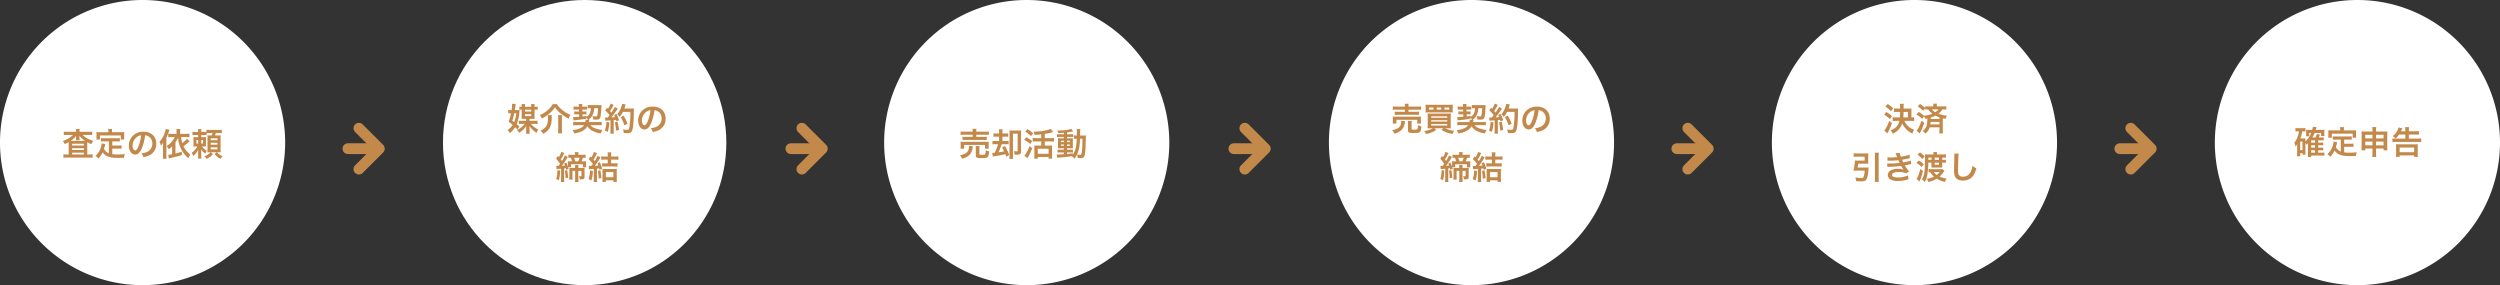 <svg height="159" viewBox="0 0 1394 159" width="1394" xmlns="http://www.w3.org/2000/svg"><rect x="0" y="0" width="1394" height="159" fill="#333333" stroke="none"/><g fill="#fff"><path d="m79.5 0a79.5 79.5 0 1 1 -79.5 79.5 79.5 79.5 0 0 1 79.5-79.5z"/><path d="m79.5 0a79.5 79.5 0 1 1 -79.5 79.5 79.5 79.5 0 0 1 79.5-79.5z" transform="translate(741)"/><path d="m79 0c43.63 0 79 35.593 79 79.5s-35.37 79.5-79 79.5-79-35.593-79-79.5 35.37-79.5 79-79.5z" transform="translate(247)"/><path d="m79.5 0a79.5 79.5 0 1 1 -79.5 79.5 79.5 79.5 0 0 1 79.5-79.5z" transform="translate(988)"/><path d="m79.5 0a79.5 79.5 0 1 1 -79.5 79.5 79.5 79.5 0 0 1 79.5-79.5z" transform="translate(493)"/><path d="m79.5 0a79.5 79.5 0 1 1 -79.5 79.5 79.5 79.5 0 0 1 79.5-79.5z" transform="translate(1235)"/></g><path d="m22.42 2.5h-4.68a16.329 16.329 0 0 1 -2.16-.108v1.944a16.4 16.4 0 0 1 2.02-.108h3.11a13.937 13.937 0 0 1 -5.71 3.384 7.566 7.566 0 0 1 1.12 1.728 14.787 14.787 0 0 0 2.16-1.062c.018.36.018.468.018.99v5.868h-.918a15.216 15.216 0 0 1 -2.016-.108v1.962a17.179 17.179 0 0 1 2.142-.108h12.006a16.665 16.665 0 0 1 2.124.108v-1.962a14.261 14.261 0 0 1 -1.98.108h-.99v-5.706c0-.54 0-.54.018-1.134a13.871 13.871 0 0 0 2.25 1.08 10.627 10.627 0 0 1 1.1-1.89 12.725 12.725 0 0 1 -5.994-3.258h3.36a16.925 16.925 0 0 1 2.034.108v-1.944a15.708 15.708 0 0 1 -2.034.108h-5.072v-.234a6.945 6.945 0 0 1 .108-1.386h-2.124a6.178 6.178 0 0 1 .108 1.386zm0 3.51a6.562 6.562 0 0 1 -.09 1.17h2.088a5.236 5.236 0 0 1 -.09-1.152v-.4c0-.126-.018-.45-.036-.972a11.211 11.211 0 0 0 3.168 2.9h-8.028a12.571 12.571 0 0 0 3.006-2.806c-.018.576-.018.882-.018.882zm-2.214 3.15h6.552v.99h-6.552zm0 2.484h6.552v1.008h-6.552zm0 2.5h6.552v.99h-6.552zm20.52.36a5.216 5.216 0 0 1 -2.736-2.504c.27-.846.378-1.26.468-1.62.162-.738.162-.756.252-1.062l-2-.378a11.157 11.157 0 0 1 -.36 1.944 10.658 10.658 0 0 1 -3.1 5.094 4.9 4.9 0 0 1 1.55 1.48 12.751 12.751 0 0 0 2.47-3.528c1.476 2.178 3.834 3.1 8.046 3.1 1.422 0 2.358-.018 3.834-.054a7 7 0 0 1 .5-2.052c-1.836.162-3.06.216-4.1.216a21.042 21.042 0 0 1 -2.934-.18v-3.1h3.4a12.151 12.151 0 0 1 1.764.09v-1.926a9.233 9.233 0 0 1 -1.764.108h-3.4v-2.3h2.358a12.9 12.9 0 0 1 1.854.09v-1.912a12.6 12.6 0 0 1 -1.854.09h-6.894a12.063 12.063 0 0 1 -1.818-.09v1.908a12.814 12.814 0 0 1 1.818-.09h2.646zm-.306-11.788h-4.7c-.72 0-1.332-.018-1.98-.072.036.414.072.864.072 1.332v1.386a7.955 7.955 0 0 1 -.09 1.422h2v-2.25h11.628v2.25h1.944a11.622 11.622 0 0 1 -.072-1.4v-1.4a9.9 9.9 0 0 1 .072-1.332c-.666.054-1.278.072-2 .072h-4.86v-.692a5.465 5.465 0 0 1 .092-1.132h-2.214a5.825 5.825 0 0 1 .108 1.15zm20.48 1.746a3.934 3.934 0 0 1 1.822.538 4.459 4.459 0 0 1 2.214 4 5.04 5.04 0 0 1 -2.5 4.5 9.566 9.566 0 0 1 -3.582.99 5.742 5.742 0 0 1 1.1 2.106 11.768 11.768 0 0 0 2.826-.756 6.934 6.934 0 0 0 4.37-6.716c0-4.05-2.808-6.678-7.128-6.678a8.08 8.08 0 0 0 -6.192 2.52 7.732 7.732 0 0 0 -1.98 5.234c0 2.9 1.476 4.986 3.528 4.986 1.476 0 2.628-1.062 3.654-3.384a26.04 26.04 0 0 0 1.868-7.34zm-2.2.018a23.723 23.723 0 0 1 -1.494 6.084c-.648 1.548-1.26 2.3-1.854 2.3-.792 0-1.422-1.17-1.422-2.646a6.027 6.027 0 0 1 2.448-4.86 4.582 4.582 0 0 1 2.33-.878zm25.56 1.872a10.537 10.537 0 0 1 -2.62 2.394 19.939 19.939 0 0 1 -.63-3.33h2.628a16.2 16.2 0 0 1 2.016.108v-2a14.844 14.844 0 0 1 -2.016.108h-3.186v-1.384a6.88 6.88 0 0 1 .09-1.278h-2.2a6.318 6.318 0 0 1 .09 1.278v1.386h-2.732a13.462 13.462 0 0 1 -1.89-.09v1.962a14.647 14.647 0 0 1 1.872-.09h1.764a12.4 12.4 0 0 1 -4.518 5.058 11.211 11.211 0 0 1 1.152 1.71 12.421 12.421 0 0 0 1.89-1.566v4.392a14.52 14.52 0 0 1 -2.16.306l.324 2.052c.252-.072.288-.09.846-.216 3.906-.918 3.906-.918 6.426-1.692v-1.908c-1.674.558-2.322.738-3.564 1.044v-6.296a11.561 11.561 0 0 0 1.458-2.524 16.237 16.237 0 0 0 5.688 11.43 9.766 9.766 0 0 1 1.206-1.962 12.613 12.613 0 0 1 -3.888-4.7 27.6 27.6 0 0 0 3.4-2.736zm-13.366 9.036a15.377 15.377 0 0 1 -.108 2.106h2.07c-.054-.684-.09-1.278-.09-2.088v-9.648a21.906 21.906 0 0 0 1.44-3.546 6.864 6.864 0 0 1 .27-.81l-2.052-.54a14.478 14.478 0 0 1 -.666 2.43 13.939 13.939 0 0 1 -2.858 4.788 9.815 9.815 0 0 1 .828 2.16 9.272 9.272 0 0 0 1.224-1.71c-.036.99-.054 1.4-.054 1.962zm24.318-12.168a10.956 10.956 0 0 1 1.3-.054h1.98a10.677 10.677 0 0 1 -.492 1.35h-.81c-.792 0-1.116-.018-1.53-.036.036.5.054.864.054 1.674v6.174c0 .774 0 1.08-.036 1.638.36-.036.81-.054 1.4-.054h.252a5.768 5.768 0 0 1 -.774.81 7.5 7.5 0 0 1 -2.574 1.386 4.775 4.775 0 0 1 1.118 1.476 9.25 9.25 0 0 0 3.672-2.664l-1.272-1.008h3.33l-1.188.99a11.751 11.751 0 0 0 3.33 2.682 5.524 5.524 0 0 1 1.206-1.494 7.186 7.186 0 0 1 -3.15-2.178h.5c.522 0 .918.018 1.53.054-.036-.5-.054-1.152-.054-1.854v-5.94c0-.684.018-1.224.054-1.71-.432.036-.792.054-1.746.054h-1.42c.18-.414.324-.81.5-1.35h1.332a13.229 13.229 0 0 1 1.944.09v-1.908a12.637 12.637 0 0 1 -1.944.09h-4.7a13.13 13.13 0 0 1 -1.908-.108v1.188a12.673 12.673 0 0 1 -1.422.054h-1.488v-.126a7.524 7.524 0 0 1 .094-1.494h-1.912a8.939 8.939 0 0 1 .09 1.62h-1.206a13.357 13.357 0 0 1 -1.962-.09v1.89a18.136 18.136 0 0 1 1.962-.072h1.206v1.188h-.918a13.719 13.719 0 0 1 -1.746-.072 12.838 12.838 0 0 1 .072 1.584v2.07a13.241 13.241 0 0 1 -.072 1.638c.522-.036.774-.054 1.512-.054h.7a11.461 11.461 0 0 1 -3.222 3.654 4.707 4.707 0 0 1 1.01 1.692 12.191 12.191 0 0 0 2.718-3.492c-.036.738-.054 1.3-.054 1.944v1.134a11.9 11.9 0 0 1 -.09 1.836h1.926a9.075 9.075 0 0 1 -.108-1.836v-1.206c0-.666-.018-1.26-.072-2.088a9.8 9.8 0 0 0 1.548 1.764c.54.486.54.486.7.648a6.267 6.267 0 0 1 .954-1.6 9.17 9.17 0 0 1 -2.7-2.448h.792c.72 0 1.008.018 1.458.054a13.678 13.678 0 0 1 -.054-1.458v-2.396a9.919 9.919 0 0 1 .054-1.44 10.461 10.461 0 0 1 -1.494.072h-1.186v-1.188h1.476c.72 0 1.1.018 1.53.054zm-4.734 3.888v1.926h-.954v-1.926zm1.728 0h1.008v1.926h-1.008zm5.274-.972h3.744v1.026h-3.744zm0 2.5h3.744v1.046h-3.744zm0 2.52h3.744v1.116h-3.744z" fill="#c2894b" transform="translate(20 71)"/><path d="m8.366 2.428h-4.572a15.541 15.541 0 0 1 -2.178-.108v1.908a17.2 17.2 0 0 1 2.124-.09h4.626v1.188h-3.834a11.491 11.491 0 0 1 -1.818-.09v1.854a16.246 16.246 0 0 1 1.818-.072h9.846a15.793 15.793 0 0 1 1.836.072v-1.854a11.611 11.611 0 0 1 -1.836.09h-4.014v-1.188h4.914a20.768 20.768 0 0 1 2.106.09v-1.908a15.419 15.419 0 0 1 -2.16.108h-4.86v-.216a5.552 5.552 0 0 1 .108-1.386h-2.2a7.41 7.41 0 0 1 .09 1.386zm-4.734 9.472v-2.092h11.628v2.092h2.106a7.051 7.051 0 0 1 -.09-1.314v-1.318a8.152 8.152 0 0 1 .072-1.278c-.63.054-1.08.072-1.944.072h-11.898a18.461 18.461 0 0 1 -1.926-.072 9.566 9.566 0 0 1 .072 1.332v1.278a7.327 7.327 0 0 1 -.09 1.3zm2.61-1.53a3.432 3.432 0 0 1 .054.576 6.065 6.065 0 0 1 -.288 1.692 3.946 3.946 0 0 1 -2.322 2.232 7.76 7.76 0 0 1 -2.466.666 7.069 7.069 0 0 1 1.3 2 11.2 11.2 0 0 0 1.944-.684 8.273 8.273 0 0 0 2.12-1.482 6.678 6.678 0 0 0 1.746-4.122 4.1 4.1 0 0 1 .108-.774zm5.868 1.458a7.387 7.387 0 0 1 .09-1.4h-2.16a10.143 10.143 0 0 1 .072 1.494v3.678c0 1.314.486 1.548 3.222 1.548 2.07 0 2.916-.126 3.33-.522.486-.45.756-1.422.9-3.24a6.2 6.2 0 0 1 -1.926-.612 5.563 5.563 0 0 1 -.324 2.232c-.162.234-.558.306-1.818.306-1.224 0-1.386-.072-1.386-.54zm10.962-6.628v2.43h-1.89a12.95 12.95 0 0 1 -1.782-.072v1.926a12.151 12.151 0 0 1 1.764-.09h1.35a25.893 25.893 0 0 1 -1.854 4.788c-.468.036-.864.054-1.1.054h-.27l.324 2.07a8.841 8.841 0 0 1 .9-.18c3.654-.63 4-.684 6.048-1.17.144.414.252.684.5 1.458l1.71-.99a32.765 32.765 0 0 0 -2.412-5l-1.584.846a16.168 16.168 0 0 1 1.124 2.084c-.99.234-1.692.36-3.168.576a30.488 30.488 0 0 0 1.548-3.78c.18-.5.18-.5.252-.756h2.088a11.513 11.513 0 0 1 1.8.09v-1.926a13.268 13.268 0 0 1 -1.8.072h-1.658v-2.43h1.438a13.83 13.83 0 0 1 1.782.072v-1.926a10.842 10.842 0 0 1 -1.782.09h-1.44v-.684a9.152 9.152 0 0 1 .09-1.656h-2.086a10.229 10.229 0 0 1 .108 1.674v.666h-1.4a10.363 10.363 0 0 1 -1.728-.09v1.926a13.073 13.073 0 0 1 1.706-.072zm12.258-1.836a13.945 13.945 0 0 1 .07-1.656 12.52 12.52 0 0 1 -1.566.072h-3.346a14.475 14.475 0 0 1 -1.62-.072c.036.432.054.792.054 1.476v12.276a15.6 15.6 0 0 1 -.108 2.106h2.086a16 16 0 0 1 -.09-2.124v-11.916h2.63v9.36c0 .414-.126.5-.666.5a9.912 9.912 0 0 1 -1.44-.126 5.914 5.914 0 0 1 .414 2c.4.018.576.018.864.018 2.2 0 2.718-.378 2.718-1.962zm11.27 2.664h-2.79a14.81 14.81 0 0 1 -1.98-.108v2.052a15.988 15.988 0 0 1 1.98-.108h2.79v2.322h-2.486a10.136 10.136 0 0 1 -1.422-.072 13.759 13.759 0 0 1 .072 1.548v3.924c0 .7-.036 1.386-.072 1.872h1.98v-.9h6.028v.9h2.034a17.711 17.711 0 0 1 -.09-1.854v-3.87a13.48 13.48 0 0 1 .072-1.62 9.5 9.5 0 0 1 -1.422.072h-2.734v-2.322h3.15a14.734 14.734 0 0 1 2 .108v-2.052a14.844 14.844 0 0 1 -2.016.108h-3.134v-2.376c1.278-.2 2.88-.522 3.762-.756.576-.144.576-.144.882-.234l-1.314-1.8c-1.674.828-5.778 1.512-9.684 1.584a5.49 5.49 0 0 1 .684 1.782c1.548-.09 1.91-.128 3.71-.328zm-1.928 5.922h6.028v2.772h-6.03zm-7-9.594a20.593 20.593 0 0 1 3.24 2.52l1.17-1.548a22.885 22.885 0 0 0 -3.188-2.358zm-.576 4.626a18.844 18.844 0 0 1 3.364 2.286l1.08-1.638a21.243 21.243 0 0 0 -3.348-2.106zm2.916 3.51a19.565 19.565 0 0 1 -2.2 4.518 4.013 4.013 0 0 1 -.648.792l1.746 1.386a35.973 35.973 0 0 0 2.664-5.562zm19.204-6.624h-2.2a10.848 10.848 0 0 1 -1.674-.09v1.656a10.848 10.848 0 0 1 1.674-.09h2.2v.774h-1.548c-.792 0-1.26-.018-1.764-.054.036.45.054.792.054 1.638v2.322c0 .882-.018 1.26-.054 1.71.5-.036.936-.054 1.746-.054h1.566v.792h-1.836a10.68 10.68 0 0 1 -1.692-.09v1.692a16.172 16.172 0 0 1 1.674-.074h1.854v.99c-1.908.108-2.25.126-3.06.126a7.982 7.982 0 0 1 -.936-.036l.324 1.926c.432-.072.7-.108 1.044-.144 3.294-.252 4.608-.4 7.074-.756a5.339 5.339 0 0 1 1.422 1.422 11.7 11.7 0 0 0 1.44-2.358 5.309 5.309 0 0 1 .414 1.944c.27.018 1.152.054 1.44.054 1.35 0 1.926-.27 2.25-1.062.45-1.044.684-3.582.774-8.226.054-2.592.054-2.736.126-3.384a14.224 14.224 0 0 1 -1.692.072h-1.566a21.575 21.575 0 0 1 .144-3.6h-2.07a11.48 11.48 0 0 1 .108 2.286c0 .558 0 .864-.018 1.314h-.27a7.864 7.864 0 0 1 -1.278-.068v1.942a10.955 10.955 0 0 1 1.494-.072 26.745 26.745 0 0 1 -.468 4.752 12.394 12.394 0 0 1 -1.71 4.14v-.774c-1.692.234-2.3.306-3.24.4v-.888h2.016a5.236 5.236 0 0 1 1.26.09v-1.69a12.241 12.241 0 0 1 -1.692.072h-1.584v-.792h1.674c.846 0 1.206 0 1.62.036-.018-.234-.036-.774-.054-1.638v-2.43a14.411 14.411 0 0 1 .054-1.584 14.181 14.181 0 0 1 -1.512.054h-1.782v-.774h2.25a6.188 6.188 0 0 1 1.3.072v-1.638a9.511 9.511 0 0 1 -1.674.09h-1.876v-1.008c.9-.126 1.8-.27 2.466-.4.234-.054.828-.144.99-.162l-1.08-1.472c-1.224.576-4.32.954-7.848.972a5.946 5.946 0 0 1 .63 1.44c1.35-.072 1.854-.108 3.1-.216zm0 3.6v.756h-1.566v-.756zm1.746 0h1.566v.756h-1.566zm-1.746 2.07v.792h-1.566v-.792zm1.746 0h1.566v.792h-1.566zm8.638-3.168c-.018.594-.018.7-.036 1.26-.018 1.458-.018 1.458-.036 2.088a35.793 35.793 0 0 1 -.252 3.726c-.216 1.674-.342 1.89-1.152 1.89a9.449 9.449 0 0 1 -1.584-.18c1.1-2.412 1.512-4.5 1.692-8.784z" fill="#c2894b" transform="translate(534 71)"/><path d="m13.262 9.268h1.422c.522 0 .918.018 1.44.054a8.2 8.2 0 0 1 -.072-1.206v-3.96h.378a10.236 10.236 0 0 1 1.386.072v-1.8a6.945 6.945 0 0 1 -1.386.108h-.378a8.591 8.591 0 0 1 .09-1.494h-2a11.124 11.124 0 0 1 .072 1.494h-3.472a9.385 9.385 0 0 1 .072-1.494h-2a9.108 9.108 0 0 1 .09 1.494 6.071 6.071 0 0 1 -1.314-.09v1.8a5.484 5.484 0 0 1 1.314-.09v3.96c0 .4-.018.756-.036 1.206a10.021 10.021 0 0 1 1.386-.054h1.136v1.1h-2.556a9.906 9.906 0 0 1 -1.548-.072v1.854a10.364 10.364 0 0 1 1.548-.072h1.766a11.761 11.761 0 0 1 -4.32 3.438 7.04 7.04 0 0 1 1.188 1.512 11.408 11.408 0 0 0 2.232-1.676 9.381 9.381 0 0 0 1.746-2.142c-.036.558-.054.954-.054 1.368v1.458a8.4 8.4 0 0 1 -.09 1.548h2.052a8.065 8.065 0 0 1 -.09-1.53v-1.512c0-.4-.018-.774-.054-1.35a11.7 11.7 0 0 0 4.014 3.87 7.382 7.382 0 0 1 .954-1.836 10.95 10.95 0 0 1 -4.086-3.15h1.908a11.419 11.419 0 0 1 1.764.09v-1.89a10.726 10.726 0 0 1 -1.764.09h-2.738zm-2.52-2.592h3.474v1.062h-3.474zm0-1.476v-1.044h3.474v1.044zm-5.688-.792c.126-.7.216-1.242.324-2.07a12.638 12.638 0 0 1 .216-1.314l-2.052-.162v.2a20.1 20.1 0 0 1 -.306 3.348h-.414a9.313 9.313 0 0 1 -1.476-.11v1.944a7.631 7.631 0 0 1 1.278-.09h.324a22.971 22.971 0 0 1 -1.368 4.716 16.893 16.893 0 0 1 2.3 1.8 10.678 10.678 0 0 1 -2.862 2.916 8.736 8.736 0 0 1 1.332 1.6 13.054 13.054 0 0 0 2.862-3.294 17.945 17.945 0 0 1 1.26 1.35l1.138-1.636a14.914 14.914 0 0 0 -1.51-1.386 22.039 22.039 0 0 0 1.33-4.86c.072-.432.162-1.44.288-3.024a12.784 12.784 0 0 1 -1.6.072zm-1.4 5.94a32.421 32.421 0 0 0 1.076-4.194h1.116a16.941 16.941 0 0 1 -1.152 4.968zm22.572-9.27a13.345 13.345 0 0 1 -2.88 3.384 15.267 15.267 0 0 1 -4.32 2.682 7.413 7.413 0 0 1 1.062 2 20.62 20.62 0 0 0 4.428-3.006 16.761 16.761 0 0 0 2.952-3.312 13.659 13.659 0 0 0 3.06 3.366 22.69 22.69 0 0 0 4.532 2.95 11.977 11.977 0 0 1 1.026-2.106 17.424 17.424 0 0 1 -5.922-3.906 9.793 9.793 0 0 1 -1.6-2.052zm-2.812 6.138a6.886 6.886 0 0 1 .126 1.314c0 3.222-.45 4.626-1.908 5.9a7.619 7.619 0 0 1 -2.232 1.35 7.535 7.535 0 0 1 1.476 1.82 8.388 8.388 0 0 0 3.672-3.4c.756-1.386 1.044-2.808 1.1-5.49a10.461 10.461 0 0 1 .072-1.494zm5.724 0a13.08 13.08 0 0 1 .126 1.98v6.012a15.5 15.5 0 0 1 -.126 2.124h2.3a16.136 16.136 0 0 1 -.126-2.142v-5.976a12.274 12.274 0 0 1 .108-2zm15.336 2.484a1.227 1.227 0 0 1 .036.342 6.135 6.135 0 0 1 -.144 1.026h-4.41a18.354 18.354 0 0 1 -2.34-.108v1.908c.558-.054 1.26-.09 2.34-.09h3.708a4.908 4.908 0 0 1 -1.692 1.512 11.737 11.737 0 0 1 -4.716 1.224 7.192 7.192 0 0 1 .918 1.872 13.4 13.4 0 0 0 4.464-1.314 7.075 7.075 0 0 0 2.88-2.664 7.85 7.85 0 0 0 3.222 2.736 13.148 13.148 0 0 0 4.3 1.26 7 7 0 0 1 .9-1.926 16.452 16.452 0 0 1 -4.086-.918 5.271 5.271 0 0 1 -2.664-1.782h4.07c1.008 0 1.692.036 2.25.09v-1.908a17.147 17.147 0 0 1 -2.3.108h-4.86c.054-.234.072-.324.126-.558a6.144 6.144 0 0 1 .162-.774h-.5a7.022 7.022 0 0 0 2.124-2.3 8.79 8.79 0 0 0 1.062-4.086h2.106a23.987 23.987 0 0 1 -.234 3.312c-.18 1.062-.342 1.278-.936 1.278a12 12 0 0 1 -1.952-.24 4.485 4.485 0 0 1 .486 1.926c.684.054 1.134.072 1.71.072 1.53 0 2.07-.414 2.358-1.782a38.6 38.6 0 0 0 .468-5.292c.018-.486.036-.7.072-1.062a15.34 15.34 0 0 1 -1.782.072h-3.8a16.634 16.634 0 0 1 -2.088-.108v1.89a10.3 10.3 0 0 1 1.422-.072h.306c-.07 2.45-.844 3.944-2.46 4.808v-.558c-1.062.2-1.44.252-2.178.342l-.036-1.188h.9a12.291 12.291 0 0 1 1.3.054v-1.674a10.881 10.881 0 0 1 -1.26.054h-.972l-.044-1.082h1.314a10.472 10.472 0 0 1 1.368.072v-1.78a11.32 11.32 0 0 1 -1.386.072h-1.35v-.4a1.711 1.711 0 0 1 -.018-.252 4.078 4.078 0 0 1 .072-.86l-2.034.036c.054.342.09.792.108 1.116v.36h-1.548a11.287 11.287 0 0 1 -1.44-.072v1.782a11.47 11.47 0 0 1 1.44-.072h1.6l.036 1.08h-1.172a10.143 10.143 0 0 1 -1.49-.072v1.71a10.256 10.256 0 0 1 1.44-.072h1.26l.036 1.35c-1.35.126-2.43.2-2.88.2-.144 0-.324-.018-.54-.036l.234 1.854c2.54-.216 5.112-.56 7.24-.956v-.56a7.412 7.412 0 0 1 .918 1.116zm11.088.648a10.725 10.725 0 0 1 1.17-.108c.36-.036.918-.072 1.692-.126v5.508a13.237 13.237 0 0 1 -.108 1.926h1.984a13.236 13.236 0 0 1 -.108-1.926v-5.67c.324-.018.738-.072 1.278-.126.072.288.108.432.2.846l1.512-.63a27.038 27.038 0 0 0 -1.422-3.51l-1.35.54a9.841 9.841 0 0 1 .516 1.228c-.918.108-.99.108-2.052.162a47.016 47.016 0 0 0 3.042-4.05 7.459 7.459 0 0 1 .594-.828l-1.656-.954a20.533 20.533 0 0 1 -1.944 3.15c-.252-.324-.45-.54-.756-.9a24.209 24.209 0 0 0 1.674-2.754c.2-.36.27-.486.378-.648l-1.706-.706a13.167 13.167 0 0 1 -1.5 2.916c-.18-.216-.288-.324-.54-.63l-1.024 1.494a16.7 16.7 0 0 1 2.464 2.664c-.36.468-.432.558-1.044 1.314-.414.018-.594.018-.72.018a4.732 4.732 0 0 1 -.774-.054zm13.932-4.968a49.886 49.886 0 0 1 -.576 8.676c-.216 1.116-.414 1.332-1.224 1.332a13.993 13.993 0 0 1 -2.358-.234 7.363 7.363 0 0 1 .5 2.016c.648.054 1.206.072 1.674.072a3.85 3.85 0 0 0 2.3-.468c.594-.468.918-1.458 1.206-3.528.2-1.476.4-4.608.414-6.66a22.939 22.939 0 0 1 .09-3.132 9.864 9.864 0 0 1 -1.476.072h-3.916c.216-.558.288-.774.522-1.512a6.17 6.17 0 0 1 .234-.738l-2.016-.36a11.594 11.594 0 0 1 -.648 2.268 11.653 11.653 0 0 1 -2.12 3.582 5.249 5.249 0 0 1 1.44 1.458 12.55 12.55 0 0 0 1.8-2.844zm-13.374 5.58a16.907 16.907 0 0 1 -.846 4.842l1.6.738a20.007 20.007 0 0 0 .882-5.328zm4.752.252a42.212 42.212 0 0 1 .684 4.626l1.638-.4a44.472 44.472 0 0 0 -.864-4.59zm7.02.774a20.621 20.621 0 0 0 -2.214-4.518l-1.566.864a19.8 19.8 0 0 1 2.052 4.568zm15.008-7.524a3.934 3.934 0 0 1 1.822.538 4.459 4.459 0 0 1 2.214 4 5.04 5.04 0 0 1 -2.5 4.5 9.566 9.566 0 0 1 -3.582.99 5.742 5.742 0 0 1 1.1 2.106 11.768 11.768 0 0 0 2.826-.756 6.934 6.934 0 0 0 4.37-6.716c0-4.05-2.808-6.678-7.128-6.678a8.08 8.08 0 0 0 -6.192 2.52 7.732 7.732 0 0 0 -1.98 5.234c0 2.9 1.476 4.986 3.528 4.986 1.476 0 2.628-1.062 3.654-3.384a26.04 26.04 0 0 0 1.868-7.34zm-2.2.018a23.723 23.723 0 0 1 -1.494 6.084c-.648 1.548-1.26 2.3-1.854 2.3-.792 0-1.422-1.17-1.422-2.646a6.027 6.027 0 0 1 2.448-4.86 4.582 4.582 0 0 1 2.33-.878zm-44.29 31.77v-1.656h6.606v1.692h1.854a8.759 8.759 0 0 1 -.072-1.278v-.9a7.516 7.516 0 0 1 .054-1.206 11.5 11.5 0 0 1 -1.548.072h-1.08a12.14 12.14 0 0 0 .846-2.016 8.976 8.976 0 0 1 1.494.09v-1.836a13.2 13.2 0 0 1 -1.89.108h-2.174v-.144a7.247 7.247 0 0 1 .108-1.332h-2.092a7.53 7.53 0 0 1 .108 1.332v.144h-1.872a12.547 12.547 0 0 1 -1.836-.108v1.836a9.487 9.487 0 0 1 1.332-.09 13 13 0 0 1 .738 2.016h-.972c-.648 0-.972-.018-1.4-.054.036.342.054.774.054 1.206v.918c0 .234-.018.576-.036.936a14.554 14.554 0 0 0 -.846-2.3l-1.224.468c.252.576.324.774.45 1.116-.774.09-.828.108-1.692.162.846-1.1 2-2.772 2.682-3.906a10.241 10.241 0 0 1 .63-.99l-1.674-.864a15.033 15.033 0 0 1 -1.638 3.1c-.216-.324-.306-.45-.63-.864a27.4 27.4 0 0 0 1.4-2.448c.378-.7.468-.882.612-1.1l-1.728-.7a12 12 0 0 1 -1.332 2.946c-.216-.234-.414-.45-.594-.666l-.936 1.6a20.689 20.689 0 0 1 2.178 2.808c-.45.63-.45.63-.828 1.152a8.82 8.82 0 0 1 -1.314-.054l.2 1.854c.216-.036.378-.054.738-.09.774-.036 1.35-.09 1.764-.126v5.522a13.551 13.551 0 0 1 -.108 1.89h1.926a10.75 10.75 0 0 1 -.108-1.89v-5.67c.288-.036.378-.036.936-.126.072.27.108.45.2.864l1.332-.468c-.144-.45-.2-.594-.306-.954zm2.358-3.276a11.6 11.6 0 0 0 -.684-2.016h3.078a10.916 10.916 0 0 1 -.792 2.016zm1.71 3.672v-.446a7.739 7.739 0 0 1 .072-1.206h-1.926c.036.378.072.792.072 1.242v.414h-1.764c-.558 0-1.08-.018-1.494-.054q.054.648.054 1.458v3.1a15 15 0 0 1 -.108 1.98h1.89c-.054-.594-.072-1.1-.072-2v-2.85h1.498v4.446a12.157 12.157 0 0 1 -.108 1.764h2a9.459 9.459 0 0 1 -.108-1.764v-4.446h1.746v2.716c0 .216-.09.288-.36.288a5.452 5.452 0 0 1 -1.062-.108 3.784 3.784 0 0 1 .432 1.8c.4.018.612.018.882.018 1.458 0 1.818-.306 1.818-1.584v-3.346c0-.558.018-1.08.054-1.476-.468.036-1.026.054-1.548.054zm-11.678 1.242a16.213 16.213 0 0 1 -.684 4.932l1.512.666a22.9 22.9 0 0 0 .684-5.4zm4.14.234a25.5 25.5 0 0 1 .414 4.212l1.476-.234c-.144-1.62-.324-3.06-.54-4.176zm13.482-.774 2.664-.18v5.418a11.224 11.224 0 0 1 -.108 1.908h2a10.872 10.872 0 0 1 -.108-1.89v-5.58c.7-.054.7-.054 1.26-.108.072.252.108.4.2.774l1.422-.576a18.673 18.673 0 0 0 -1.3-3.636l-1.332.54a9.514 9.514 0 0 1 .522 1.314c-.756.072-1.1.09-1.98.144.792-1.026 1.494-2.052 2.592-3.762.288-.468.4-.612.63-.936l-1.638-.918a16.949 16.949 0 0 1 -1.656 2.988c-.324-.4-.4-.486-.7-.828a22.959 22.959 0 0 0 1.692-2.952 3.477 3.477 0 0 1 .378-.666l-1.782-.7a11.359 11.359 0 0 1 -1.422 3.1l-.54-.576-.99 1.494a21.047 21.047 0 0 1 2.374 2.64c-.324.45-.4.558-.846 1.152h-.342c-.468 0-.7-.018-1.188-.054zm10.454-5.348v2.07h-1.188a19.081 19.081 0 0 1 -1.944-.09v1.926c.558-.054 1.26-.09 1.908-.09h4.788a15.078 15.078 0 0 1 1.926.108v-1.942a18.816 18.816 0 0 1 -1.944.09h-1.656v-2.072h2.052a15.687 15.687 0 0 1 2 .108v-1.942a14.551 14.551 0 0 1 -2 .108h-2.052v-.918a7.952 7.952 0 0 1 .108-1.4h-2.106a7.957 7.957 0 0 1 .108 1.368v.954h-1.656a14.261 14.261 0 0 1 -1.98-.108v1.94a14.152 14.152 0 0 1 1.96-.11zm-9.918 6.05a13.813 13.813 0 0 1 -.774 4.806l1.62.756a19.4 19.4 0 0 0 .774-5.274zm4.392.234a25.363 25.363 0 0 1 .468 4.32l1.53-.288a32.77 32.77 0 0 0 -.594-4.356zm4.482 5.274h4.176v.882h1.98c-.054-.522-.09-1.206-.09-1.908v-3.632a13.394 13.394 0 0 1 .072-1.728 11.6 11.6 0 0 1 -1.584.072h-4.9a13.156 13.156 0 0 1 -1.6-.072 13.757 13.757 0 0 1 .074 1.728v3.8a12.3 12.3 0 0 1 -.09 1.764h1.962zm0-4.608h4.176v2.88h-4.176z" fill="#c2894b" transform="translate(282 57)"/><path d="m9.366 2.428h-4.572a15.541 15.541 0 0 1 -2.178-.108v1.908a17.2 17.2 0 0 1 2.124-.09h4.626v1.188h-3.834a11.491 11.491 0 0 1 -1.818-.09v1.854a16.246 16.246 0 0 1 1.818-.072h9.846a15.793 15.793 0 0 1 1.836.072v-1.854a11.611 11.611 0 0 1 -1.836.09h-4.014v-1.188h4.914a20.768 20.768 0 0 1 2.106.09v-1.908a15.419 15.419 0 0 1 -2.16.108h-4.86v-.216a5.552 5.552 0 0 1 .108-1.386h-2.2a7.41 7.41 0 0 1 .09 1.386zm-4.734 9.472v-2.092h11.628v2.092h2.106a7.051 7.051 0 0 1 -.09-1.314v-1.318a8.152 8.152 0 0 1 .072-1.278c-.63.054-1.08.072-1.944.072h-11.898a18.461 18.461 0 0 1 -1.926-.072 9.566 9.566 0 0 1 .072 1.332v1.278a7.327 7.327 0 0 1 -.09 1.3zm2.61-1.53a3.432 3.432 0 0 1 .054.576 6.065 6.065 0 0 1 -.288 1.692 3.946 3.946 0 0 1 -2.322 2.232 7.76 7.76 0 0 1 -2.466.666 7.069 7.069 0 0 1 1.3 2 11.2 11.2 0 0 0 1.944-.684 8.273 8.273 0 0 0 2.12-1.482 6.678 6.678 0 0 0 1.746-4.122 4.1 4.1 0 0 1 .108-.774zm5.868 1.458a7.387 7.387 0 0 1 .09-1.4h-2.16a10.143 10.143 0 0 1 .072 1.494v3.678c0 1.314.486 1.548 3.222 1.548 2.07 0 2.916-.126 3.33-.522.486-.45.756-1.422.9-3.24a6.2 6.2 0 0 1 -1.926-.612 5.563 5.563 0 0 1 -.324 2.232c-.162.234-.558.306-1.818.306-1.224 0-1.386-.072-1.386-.54zm11.88 2.682a12.057 12.057 0 0 1 -4.932 1.566 4.443 4.443 0 0 1 1.1 1.638 14.259 14.259 0 0 0 3.276-.936 9.531 9.531 0 0 0 2.466-1.39l-1.116-.882h5.04l-1.08.882a12.836 12.836 0 0 0 2.664 1.368 14.328 14.328 0 0 0 3.528.9 6.553 6.553 0 0 1 .972-1.746 13.67 13.67 0 0 1 -5.148-1.4h1.33c.774 0 1.314.018 1.908.072a17.926 17.926 0 0 1 -.072-2.052v-4.198a20.524 20.524 0 0 1 .074-2.052c-.5.036-.936.054-1.98.054h-9.128c-.954 0-1.332-.018-1.89-.054a19.449 19.449 0 0 1 .09 2.034v4.14a19.4 19.4 0 0 1 -.092 2.124c.63-.054 1.17-.072 1.944-.072zm-.954-6.66h8.946v.792h-8.946zm0 2.16h8.946v.756h-8.946zm0 2.124h8.946v.864h-8.946zm11.988-9.274a11.774 11.774 0 0 1 .076-1.512 18.589 18.589 0 0 1 -2.034.072h-11.182a18.8 18.8 0 0 1 -2.034-.072 9.342 9.342 0 0 1 .09 1.512v1.4a8.269 8.269 0 0 1 -.09 1.458c.4-.036.972-.054 1.872-.054h11.484c.99 0 1.458.018 1.89.054a10.376 10.376 0 0 1 -.072-1.458zm-10.724 1.26h-2.5v-1.152h2.5zm4.3 0h-2.486v-1.152h2.486zm1.818 0v-1.152h2.682v1.152zm14.056 5.58a1.227 1.227 0 0 1 .036.342 6.135 6.135 0 0 1 -.144 1.026h-4.41a18.354 18.354 0 0 1 -2.34-.108v1.908c.558-.054 1.26-.09 2.34-.09h3.708a4.908 4.908 0 0 1 -1.692 1.512 11.737 11.737 0 0 1 -4.716 1.224 7.192 7.192 0 0 1 .918 1.872 13.4 13.4 0 0 0 4.464-1.314 7.075 7.075 0 0 0 2.88-2.664 7.85 7.85 0 0 0 3.222 2.736 13.148 13.148 0 0 0 4.3 1.26 7 7 0 0 1 .9-1.926 16.452 16.452 0 0 1 -4.086-.918 5.271 5.271 0 0 1 -2.664-1.782h4.07c1.008 0 1.692.036 2.25.09v-1.908a17.147 17.147 0 0 1 -2.3.108h-4.86c.054-.234.072-.324.126-.558a6.144 6.144 0 0 1 .162-.774h-.5a7.022 7.022 0 0 0 2.124-2.3 8.79 8.79 0 0 0 1.062-4.086h2.106a23.987 23.987 0 0 1 -.234 3.312c-.18 1.062-.342 1.278-.936 1.278a12 12 0 0 1 -1.952-.24 4.485 4.485 0 0 1 .486 1.926c.684.054 1.134.072 1.71.072 1.53 0 2.07-.414 2.358-1.782a38.6 38.6 0 0 0 .468-5.292c.018-.486.036-.7.072-1.062a15.34 15.34 0 0 1 -1.782.072h-3.8a16.634 16.634 0 0 1 -2.088-.108v1.89a10.3 10.3 0 0 1 1.422-.072h.306c-.07 2.45-.844 3.944-2.46 4.808v-.558c-1.062.2-1.44.252-2.178.342l-.036-1.188h.9a12.291 12.291 0 0 1 1.3.054v-1.674a10.881 10.881 0 0 1 -1.26.054h-.972l-.044-1.082h1.314a10.472 10.472 0 0 1 1.368.072v-1.78a11.32 11.32 0 0 1 -1.386.072h-1.35v-.4a1.711 1.711 0 0 1 -.018-.252 4.078 4.078 0 0 1 .072-.86l-2.034.036c.054.342.09.792.108 1.116v.36h-1.548a11.287 11.287 0 0 1 -1.44-.072v1.782a11.47 11.47 0 0 1 1.44-.072h1.6l.036 1.08h-1.172a10.143 10.143 0 0 1 -1.49-.072v1.71a10.256 10.256 0 0 1 1.44-.072h1.26l.036 1.35c-1.35.126-2.43.2-2.88.2-.144 0-.324-.018-.54-.036l.234 1.854c2.54-.216 5.112-.56 7.24-.956v-.56a7.412 7.412 0 0 1 .918 1.116zm11.088.648a10.725 10.725 0 0 1 1.17-.108c.36-.036.918-.072 1.692-.126v5.508a13.237 13.237 0 0 1 -.108 1.926h1.984a13.236 13.236 0 0 1 -.108-1.926v-5.67c.324-.018.738-.072 1.278-.126.072.288.108.432.2.846l1.512-.63a27.038 27.038 0 0 0 -1.422-3.51l-1.35.54a9.841 9.841 0 0 1 .516 1.228c-.918.108-.99.108-2.052.162a47.016 47.016 0 0 0 3.042-4.05 7.459 7.459 0 0 1 .594-.828l-1.656-.954a20.533 20.533 0 0 1 -1.944 3.15c-.252-.324-.45-.54-.756-.9a24.209 24.209 0 0 0 1.674-2.754c.2-.36.27-.486.378-.648l-1.706-.706a13.167 13.167 0 0 1 -1.5 2.916c-.18-.216-.288-.324-.54-.63l-1.024 1.494a16.7 16.7 0 0 1 2.464 2.664c-.36.468-.432.558-1.044 1.314-.414.018-.594.018-.72.018a4.732 4.732 0 0 1 -.774-.054zm13.932-4.968a49.886 49.886 0 0 1 -.576 8.676c-.216 1.116-.414 1.332-1.224 1.332a13.993 13.993 0 0 1 -2.358-.234 7.363 7.363 0 0 1 .5 2.016c.648.054 1.206.072 1.674.072a3.85 3.85 0 0 0 2.3-.468c.594-.468.918-1.458 1.206-3.528.2-1.476.4-4.608.414-6.66a22.939 22.939 0 0 1 .09-3.132 9.864 9.864 0 0 1 -1.476.072h-3.916c.216-.558.288-.774.522-1.512a6.17 6.17 0 0 1 .234-.738l-2.016-.36a11.594 11.594 0 0 1 -.648 2.268 11.653 11.653 0 0 1 -2.12 3.582 5.249 5.249 0 0 1 1.44 1.458 12.55 12.55 0 0 0 1.8-2.844zm-13.374 5.58a16.907 16.907 0 0 1 -.846 4.842l1.6.738a20.007 20.007 0 0 0 .882-5.328zm4.752.252a42.212 42.212 0 0 1 .684 4.626l1.638-.4a44.472 44.472 0 0 0 -.864-4.59zm7.02.774a20.621 20.621 0 0 0 -2.214-4.518l-1.566.864a19.8 19.8 0 0 1 2.052 4.568zm15.008-7.524a3.934 3.934 0 0 1 1.822.538 4.459 4.459 0 0 1 2.214 4 5.04 5.04 0 0 1 -2.5 4.5 9.566 9.566 0 0 1 -3.582.99 5.742 5.742 0 0 1 1.1 2.106 11.768 11.768 0 0 0 2.826-.756 6.934 6.934 0 0 0 4.37-6.716c0-4.05-2.808-6.678-7.128-6.678a8.08 8.08 0 0 0 -6.192 2.52 7.732 7.732 0 0 0 -1.98 5.234c0 2.9 1.476 4.986 3.528 4.986 1.476 0 2.628-1.062 3.654-3.384a26.04 26.04 0 0 0 1.868-7.34zm-2.2.018a23.723 23.723 0 0 1 -1.494 6.084c-.648 1.548-1.26 2.3-1.854 2.3-.792 0-1.422-1.17-1.422-2.646a6.027 6.027 0 0 1 2.448-4.86 4.582 4.582 0 0 1 2.33-.878zm-44.29 31.77v-1.656h6.606v1.692h1.854a8.759 8.759 0 0 1 -.072-1.278v-.9a7.516 7.516 0 0 1 .054-1.206 11.5 11.5 0 0 1 -1.548.072h-1.08a12.14 12.14 0 0 0 .846-2.016 8.976 8.976 0 0 1 1.494.09v-1.836a13.2 13.2 0 0 1 -1.89.108h-2.174v-.144a7.247 7.247 0 0 1 .108-1.332h-2.092a7.53 7.53 0 0 1 .108 1.332v.144h-1.872a12.547 12.547 0 0 1 -1.836-.108v1.836a9.487 9.487 0 0 1 1.332-.09 13 13 0 0 1 .738 2.016h-.972c-.648 0-.972-.018-1.4-.054.036.342.054.774.054 1.206v.918c0 .234-.018.576-.036.936a14.554 14.554 0 0 0 -.846-2.3l-1.224.468c.252.576.324.774.45 1.116-.774.09-.828.108-1.692.162.846-1.1 2-2.772 2.682-3.906a10.241 10.241 0 0 1 .63-.99l-1.674-.864a15.033 15.033 0 0 1 -1.638 3.1c-.216-.324-.306-.45-.63-.864a27.4 27.4 0 0 0 1.4-2.448c.378-.7.468-.882.612-1.1l-1.728-.7a12 12 0 0 1 -1.332 2.946c-.216-.234-.414-.45-.594-.666l-.936 1.6a20.689 20.689 0 0 1 2.178 2.808c-.45.63-.45.63-.828 1.152a8.82 8.82 0 0 1 -1.314-.054l.2 1.854c.216-.036.378-.054.738-.09.774-.036 1.35-.09 1.764-.126v5.522a13.551 13.551 0 0 1 -.108 1.89h1.926a10.75 10.75 0 0 1 -.108-1.89v-5.67c.288-.036.378-.036.936-.126.072.27.108.45.2.864l1.332-.468c-.144-.45-.2-.594-.306-.954zm2.358-3.276a11.6 11.6 0 0 0 -.684-2.016h3.078a10.916 10.916 0 0 1 -.792 2.016zm1.71 3.672v-.446a7.739 7.739 0 0 1 .072-1.206h-1.926c.036.378.072.792.072 1.242v.414h-1.764c-.558 0-1.08-.018-1.494-.054q.054.648.054 1.458v3.1a15 15 0 0 1 -.108 1.98h1.89c-.054-.594-.072-1.1-.072-2v-2.85h1.498v4.446a12.157 12.157 0 0 1 -.108 1.764h2a9.459 9.459 0 0 1 -.108-1.764v-4.446h1.746v2.716c0 .216-.09.288-.36.288a5.452 5.452 0 0 1 -1.062-.108 3.784 3.784 0 0 1 .432 1.8c.4.018.612.018.882.018 1.458 0 1.818-.306 1.818-1.584v-3.346c0-.558.018-1.08.054-1.476-.468.036-1.026.054-1.548.054zm-11.678 1.242a16.213 16.213 0 0 1 -.684 4.932l1.512.666a22.9 22.9 0 0 0 .684-5.4zm4.14.234a25.5 25.5 0 0 1 .414 4.212l1.476-.234c-.144-1.62-.324-3.06-.54-4.176zm13.482-.774 2.664-.18v5.418a11.224 11.224 0 0 1 -.108 1.908h2a10.872 10.872 0 0 1 -.108-1.89v-5.58c.7-.054.7-.054 1.26-.108.072.252.108.4.2.774l1.422-.576a18.673 18.673 0 0 0 -1.3-3.636l-1.332.54a9.514 9.514 0 0 1 .522 1.314c-.756.072-1.1.09-1.98.144.792-1.026 1.494-2.052 2.592-3.762.288-.468.4-.612.63-.936l-1.638-.918a16.949 16.949 0 0 1 -1.656 2.988c-.324-.4-.4-.486-.7-.828a22.959 22.959 0 0 0 1.692-2.952 3.477 3.477 0 0 1 .378-.666l-1.782-.7a11.359 11.359 0 0 1 -1.422 3.1l-.54-.576-.99 1.494a21.047 21.047 0 0 1 2.374 2.64c-.324.45-.4.558-.846 1.152h-.342c-.468 0-.7-.018-1.188-.054zm10.454-5.348v2.07h-1.188a19.081 19.081 0 0 1 -1.944-.09v1.926c.558-.054 1.26-.09 1.908-.09h4.788a15.078 15.078 0 0 1 1.926.108v-1.942a18.816 18.816 0 0 1 -1.944.09h-1.656v-2.072h2.052a15.687 15.687 0 0 1 2 .108v-1.942a14.551 14.551 0 0 1 -2 .108h-2.052v-.918a7.952 7.952 0 0 1 .108-1.4h-2.106a7.957 7.957 0 0 1 .108 1.368v.954h-1.656a14.261 14.261 0 0 1 -1.98-.108v1.94a14.152 14.152 0 0 1 1.96-.11zm-9.918 6.05a13.813 13.813 0 0 1 -.774 4.806l1.62.756a19.4 19.4 0 0 0 .774-5.274zm4.392.234a25.363 25.363 0 0 1 .468 4.32l1.53-.288a32.77 32.77 0 0 0 -.594-4.356zm4.482 5.274h4.176v.882h1.98c-.054-.522-.09-1.206-.09-1.908v-3.632a13.394 13.394 0 0 1 .072-1.728 11.6 11.6 0 0 1 -1.584.072h-4.9a13.156 13.156 0 0 1 -1.6-.072 13.757 13.757 0 0 1 .074 1.728v3.8a12.3 12.3 0 0 1 -.09 1.764h1.962zm0-4.608h4.176v2.88h-4.176z" fill="#c2894b" transform="translate(774 57)"/><path d="m7.48 9.61a7.457 7.457 0 0 1 .666 1.17 6.33 6.33 0 0 0 .81-.99c0 .126-.018.54-.036 1.242v4.5a14.844 14.844 0 0 1 -.108 2.016h1.908v-.81h5.616a13.7 13.7 0 0 1 1.728.108v-1.818a10.271 10.271 0 0 1 -1.692.09h-1.764v-1.318h1.35a12.2 12.2 0 0 1 1.494.072v-1.62a10.268 10.268 0 0 1 -1.512.072h-1.332v-1.31h1.35a12.586 12.586 0 0 1 1.494.072v-1.62a10.112 10.112 0 0 1 -1.512.072h-1.332v-1.3h1.674a12.44 12.44 0 0 1 1.44.072v-1.724a10.3 10.3 0 0 1 -1.494.072h-1.3a10.4 10.4 0 0 0 .684-1.584l-1.76-.374a9.278 9.278 0 0 1 -.738 1.962h-1.728a16.435 16.435 0 0 0 1.26-2.52h3.564v1.742h1.89a10.886 10.886 0 0 1 -.054-1.17v-1.044a11.9 11.9 0 0 1 .054-1.332 10.026 10.026 0 0 1 -1.584.09h-3.276c.27-.882.432-1.386.468-1.512l-2.034-.252c-.108.612-.18 1.008-.378 1.764h-2.124a7.932 7.932 0 0 1 -1.314-.054 5.9 5.9 0 0 1 .054.9v1.526a8.17 8.17 0 0 1 -.072 1.17h1.782v-1.832h1.078a12.317 12.317 0 0 1 -3.22 4.734v-.4c0-.54.018-.954.054-1.332a9.72 9.72 0 0 1 -1.1.054h-1.762a20.364 20.364 0 0 0 1.08-3.96h.7a7.02 7.02 0 0 1 1.062.072v-1.922a11.8 11.8 0 0 1 -1.728.108h-2.104a11.973 11.973 0 0 1 -1.728-.108v1.944a9.717 9.717 0 0 1 1.53-.09h.4a12.908 12.908 0 0 1 -.584 2.574 10.755 10.755 0 0 1 -2 3.78 7.6 7.6 0 0 1 .684 2.232 5.48 5.48 0 0 0 .972-1.638c-.036.486-.054 1.026-.054 1.386v3.708a13.718 13.718 0 0 1 -.102 1.854h1.8v-1.692h1.278v.792h1.656a12.138 12.138 0 0 1 -.054-1.386zm3.22-.072v-1.3h2.18v1.3zm0 1.476h2.18v1.314h-2.18zm0 2.79h2.18v1.314h-2.18zm-6.1-4.878h1.278v4.774h-1.278zm22.626 5.58a5.216 5.216 0 0 1 -2.736-2.506c.27-.846.378-1.26.468-1.62.162-.738.162-.756.252-1.062l-2-.378a11.157 11.157 0 0 1 -.36 1.944 10.658 10.658 0 0 1 -3.1 5.094 4.9 4.9 0 0 1 1.55 1.48 12.751 12.751 0 0 0 2.47-3.528c1.476 2.178 3.834 3.1 8.046 3.1 1.422 0 2.358-.018 3.834-.054a7 7 0 0 1 .5-2.052c-1.836.162-3.06.216-4.1.216a21.042 21.042 0 0 1 -2.934-.18v-3.1h3.4a12.151 12.151 0 0 1 1.764.09v-1.926a9.233 9.233 0 0 1 -1.764.108h-3.4v-2.3h2.358a12.9 12.9 0 0 1 1.854.09v-1.912a12.6 12.6 0 0 1 -1.854.09h-6.894a12.063 12.063 0 0 1 -1.818-.09v1.908a12.814 12.814 0 0 1 1.818-.09h2.646zm-.306-11.79h-4.7c-.72 0-1.332-.018-1.98-.072.036.414.072.864.072 1.332v1.386a7.955 7.955 0 0 1 -.09 1.422h2v-2.25h11.628v2.25h1.944a11.622 11.622 0 0 1 -.072-1.4v-1.4a9.9 9.9 0 0 1 .072-1.332c-.666.054-1.278.072-2 .072h-4.86v-.692a5.465 5.465 0 0 1 .092-1.132h-2.214a5.825 5.825 0 0 1 .108 1.15zm17.964 10.1v2.43a15.522 15.522 0 0 1 -.126 2.25h2.25a14.418 14.418 0 0 1 -.126-2.25v-2.43h4.194v1.024h2.142a12.752 12.752 0 0 1 -.09-1.854v-7a11.506 11.506 0 0 1 .09-1.71c-.648.054-1.044.072-2.07.072h-4.266v-.596a10.593 10.593 0 0 1 .126-1.89h-2.232a11.67 11.67 0 0 1 .108 1.962v.522h-4.14c-.9 0-1.332-.018-2-.072a12.071 12.071 0 0 1 .092 1.726v6.984a13.69 13.69 0 0 1 -.09 1.854h2.124v-1.024zm0-7.668v2.014h-4.014v-2.016zm2 0h4.194v2.014h-4.196zm-2 3.8v2.07h-4.014v-2.074zm2 0h4.194v2.07h-4.196zm16.324-3.928v2.268h-5.238a15.583 15.583 0 0 1 -1.98-.108v2.052a17.243 17.243 0 0 1 2.052-.108h12.006a16.3 16.3 0 0 1 2.034.108v-2.052a15.253 15.253 0 0 1 -2.052.108h-4.842v-2.268h3.654a13.69 13.69 0 0 1 1.944.108v-2.034a13.625 13.625 0 0 1 -1.962.108h-3.636v-.612a8.887 8.887 0 0 1 .126-1.69h-2.214a8.54 8.54 0 0 1 .108 1.674v.626h-2.448c.09-.18.36-.72.792-1.62l-2.088-.558a6.118 6.118 0 0 1 -.558 1.512 8.875 8.875 0 0 1 -2.736 3.35 7.438 7.438 0 0 1 1.566 1.35 11.115 11.115 0 0 0 1.964-2.214zm-3.168 12.438v-.792h8.082v.792h2.106a14.019 14.019 0 0 1 -.108-2v-3.346a13.614 13.614 0 0 1 .072-1.71 16.153 16.153 0 0 1 -1.782.072h-8.622a16.3 16.3 0 0 1 -1.8-.072 13.613 13.613 0 0 1 .072 1.71v3.33a15.216 15.216 0 0 1 -.108 2.016zm0-5.184h8.1v2.574h-8.1z" fill="#c2894b" transform="translate(1278 70)"/><path d="m34.318 10.4a15.888 15.888 0 0 1 2 .108v-2.14a10.871 10.871 0 0 1 -1.512.108v-3.564a9.622 9.622 0 0 1 .072-1.44 12.444 12.444 0 0 1 -1.674.072h-2.756v-.99a7.088 7.088 0 0 1 .126-1.674h-2.2a8.288 8.288 0 0 1 .126 1.692v.972h-1.472c-.756 0-1.35-.036-1.908-.09v2.034a17.8 17.8 0 0 1 1.908-.09h1.494c-.018 1.008-.054 2.052-.144 3.078h-2.016a15.688 15.688 0 0 1 -2-.108v2.142a15.406 15.406 0 0 1 2.018-.11h1.728c-.594 2.556-2.07 4.158-4.914 5.364a6.064 6.064 0 0 1 1.242 1.818 9.824 9.824 0 0 0 5.238-5.76 11.772 11.772 0 0 0 5.634 5.634 6.594 6.594 0 0 1 1.062-2.052 9.552 9.552 0 0 1 -5.508-5zm-4.032-1.924c.09-.936.126-1.638.144-3.078h2.484v3.078zm-10.026-6.03a13.771 13.771 0 0 1 3.15 2.574l1.26-1.62a15.194 15.194 0 0 0 -3.15-2.394zm-.666 4.482a17.548 17.548 0 0 1 3.24 2.466l1.152-1.674a17.707 17.707 0 0 0 -3.24-2.268zm2.754 3.51a16.358 16.358 0 0 1 -2.664 5.4l1.71 1.494c.054-.108.432-.774.558-1.008a27.589 27.589 0 0 0 1.98-4.752zm15.282-3.546a13.464 13.464 0 0 1 3.17 2.408l1.024-1.49a4.137 4.137 0 0 1 .558 1.44c.666-.108.9-.144 1.314-.234-.036 4.068-.558 5.436-2.664 7.074a4.641 4.641 0 0 1 1.584 1.4 6.929 6.929 0 0 0 2.376-3.474h5.454v1.314a16.522 16.522 0 0 1 -.108 2.07h2.07a15.819 15.819 0 0 1 -.108-2.052v-6.368c.576.144.792.18 1.548.324a4.758 4.758 0 0 1 .81-1.782 17.585 17.585 0 0 1 -4.806-1.116 9.136 9.136 0 0 0 2.232-2.394h.416a10.883 10.883 0 0 1 1.746.09v-1.854a16.142 16.142 0 0 1 -1.908.09h-3.386v-.238a8.691 8.691 0 0 1 .09-1.278h-2.106a9.148 9.148 0 0 1 .09 1.3v.216h-2.682a12.184 12.184 0 0 1 -1.836-.09v.918a20.1 20.1 0 0 0 -2.934-2.196l-1.242 1.4a14.134 14.134 0 0 1 3.006 2.43l1.17-1.368v.668a9.1 9.1 0 0 1 1.584-.09 10.661 10.661 0 0 0 2.43 2.412 15.014 15.014 0 0 1 -4.752 1.078 15.943 15.943 0 0 0 -2.97-2.1zm12.816 2.466h-4.878c.018-.414.018-.414.018-.81a13.1 13.1 0 0 0 2.61-1.08 16.453 16.453 0 0 0 2.25.99zm-.594-5.346a5.413 5.413 0 0 1 -1.746 1.548 6.139 6.139 0 0 1 -1.872-1.548zm.594 6.988v1.368h-5.094c.072-.54.108-.792.144-1.368zm-10.08-.7a22.247 22.247 0 0 1 -1.926 4.62 5.727 5.727 0 0 1 -.72.99l1.692 1.49c.36-.684.576-1.116.684-1.3a25.871 25.871 0 0 0 1.854-4.68zm-35.586 26.112c.162-.774.27-1.386.378-2.16h4.014c.576 0 1.152.018 1.6.054-.036-.432-.054-.81-.054-1.4v-2.956c0-.594.018-1.008.054-1.458a16.284 16.284 0 0 1 -1.746.072h-4.516a14.781 14.781 0 0 1 -1.91-.108v2a15.724 15.724 0 0 1 1.89-.108h4.23v2.2h-4.012a9.856 9.856 0 0 1 -1.4-.072 26.9 26.9 0 0 1 -.864 5.724c.414-.036.828-.054 1.332-.054h4.964a10.639 10.639 0 0 1 -.72 3.672c-.162.342-.468.45-1.17.45a19.459 19.459 0 0 1 -3.33-.342 8.081 8.081 0 0 1 .468 2.052c1.152.108 2 .162 2.844.162 1.728 0 2.5-.306 2.952-1.206a15.167 15.167 0 0 0 1.062-5.634c.018-.468.036-.594.072-.954a11.173 11.173 0 0 1 -1.476.072zm9.576-8.28a10.849 10.849 0 0 1 .126 2v11.968a16.686 16.686 0 0 1 -.126 2.3h2.286a16.41 16.41 0 0 1 -.108-2.3v-11.97a12.538 12.538 0 0 1 .108-2zm7.146 4.5c.378-.018.468-.036 1.224-.036a43.4 43.4 0 0 0 4.824-.252c.144.324.2.432.378.81.144.342.216.45.324.666a35.412 35.412 0 0 1 -5.094.342 10.668 10.668 0 0 1 -1.858-.072l.072 1.962c.306-.036.432-.036.738-.054a51.672 51.672 0 0 0 6.966-.486 10.837 10.837 0 0 0 1.386 2.016 12.4 12.4 0 0 0 -3.114-.378 8.024 8.024 0 0 0 -4.194.9 3.006 3.006 0 0 0 -1.512 2.5 2.9 2.9 0 0 0 1.386 2.466 8.23 8.23 0 0 0 4.392.882 17.33 17.33 0 0 0 4.608-.612 8.9 8.9 0 0 1 1.17-.27l-.32-2.216a13.98 13.98 0 0 1 -5.544 1.17 7.016 7.016 0 0 1 -2.574-.4 1.187 1.187 0 0 1 -.774-1.044 1.3 1.3 0 0 1 .774-1.1 6.943 6.943 0 0 1 3.024-.5 9.68 9.68 0 0 1 4.14.738l1.584-1.134a18 18 0 0 1 -2.408-3.288c.216-.054.216-.054.666-.144.432-.09 1.026-.216 1.764-.4.414-.108.792-.18 1.134-.234l-.18-1.962a9.091 9.091 0 0 1 -1.71.522c-.108.018-.936.2-2.484.522a16.209 16.209 0 0 1 -.7-1.476c.558-.072 2.556-.468 3.762-.756.432-.09.432-.09.612-.126l-.18-1.908a30.241 30.241 0 0 1 -4.86 1.08 10.551 10.551 0 0 1 -.738-2.178l-2.25.306c.018.036.27.594.72 1.638.144.324.144.324.2.468a31.99 31.99 0 0 1 -3.708.2 15.1 15.1 0 0 1 -1.728-.072zm27.522-3.51a8.572 8.572 0 0 1 .09-1.332h-2.088a8.746 8.746 0 0 1 .09 1.332h-2.97a11.333 11.333 0 0 1 -1.836-.09c.054.774.09 1.494.09 2.376 0 .342-.036 2.178-.072 3.726a28.065 28.065 0 0 1 -.342 4 9.845 9.845 0 0 1 -1.368 4.014 5 5 0 0 1 1.638 1.35 11.4 11.4 0 0 0 1.44-4.1 41.3 41.3 0 0 0 .54-6.678h1.764v1.566c0 .4-.018.882-.036 1.152.252-.018.756-.036 1.26-.036h3.492a12.973 12.973 0 0 1 1.314.036 10.18 10.18 0 0 1 -.054-1.134v-1.592h.45a11.463 11.463 0 0 1 1.6.09v-1.764a8.034 8.034 0 0 1 -1.566.09h-.486v-1.26h.27a14.636 14.636 0 0 1 1.818.09v-1.926a15.28 15.28 0 0 1 -2.052.09zm-4.77 3.006v-1.26h1.746v1.26zm3.528 0v-1.26h2.394v1.26zm0 1.584h2.394v1.17h-2.394zm4.356 3.564a12.808 12.808 0 0 1 -1.386.054h-4.878a9.518 9.518 0 0 1 -1.494-.09v1.782c.288-.036.576-.054.9-.072a9.579 9.579 0 0 0 2.12 2.556 13.131 13.131 0 0 1 -4.05 1.17 4.429 4.429 0 0 1 .846 1.782 14.011 14.011 0 0 0 4.752-1.818 15.111 15.111 0 0 0 4.608 1.8 6.406 6.406 0 0 1 .882-1.872 14.535 14.535 0 0 1 -3.924-1.1 18.571 18.571 0 0 0 2.376-2.7c.162-.234.2-.27.342-.468zm-1.566 1.674a8.147 8.147 0 0 1 -1.638 1.62 7 7 0 0 1 -1.634-1.62zm-12.384-9.7a11.051 11.051 0 0 1 2.592 2.45l1.4-1.386a10.715 10.715 0 0 0 -2.646-2.322zm-.612 4.608a10.606 10.606 0 0 1 2.862 2.268l1.278-1.476a11.143 11.143 0 0 0 -2.844-2.142zm2.16 3.384a19.42 19.42 0 0 1 -1.35 4.248 5.718 5.718 0 0 1 -.72 1.26l1.634 1.456c.288-.63.468-1.044.54-1.206a28.738 28.738 0 0 0 1.4-4.7zm18.936-8.622a8.952 8.952 0 0 1 .072 1.224c0 .252 0 .63-.018 1.17-.108 4.518-.144 6.318-.144 7.254 0 2.412.522 3.8 1.764 4.626a5.868 5.868 0 0 0 3.15.792 6.813 6.813 0 0 0 5.404-2.286c.882-.99 1.422-2.16 2.142-4.59a7.774 7.774 0 0 1 -2.178-1.386 12.067 12.067 0 0 1 -.828 3.024 4.631 4.631 0 0 1 -4.356 3.078 2.85 2.85 0 0 1 -2.412-.936c-.36-.54-.468-1.188-.468-2.9 0-1.278.108-4.932.18-6.606a16.454 16.454 0 0 1 .216-2.43z" fill="#c2894b" transform="translate(1031 57)"/><g fill="none" stroke="#c2894b" stroke-linecap="round" stroke-width="6" transform="matrix(0 1 -1 0 211.526 71.487)"><path d="m11.41 5.371v12.155"/><path d="m0 11.41 11.41-11.41 11.411 11.41" stroke-linejoin="round"/></g><g fill="none" stroke="#c2894b" stroke-linecap="round" stroke-width="6" transform="matrix(0 1 -1 0 458.526 71.487)"><path d="m11.41 5.371v12.155"/><path d="m0 11.41 11.41-11.41 11.411 11.41" stroke-linejoin="round"/></g><g fill="none" stroke="#c2894b" stroke-linecap="round" stroke-width="6" transform="matrix(0 1 -1 0 705.526 71.487)"><path d="m11.41 5.371v12.155"/><path d="m0 11.41 11.41-11.41 11.411 11.41" stroke-linejoin="round"/></g><g fill="none" stroke="#c2894b" stroke-linecap="round" stroke-width="6" transform="matrix(0 1 -1 0 952.526 71.487)"><path d="m11.41 5.371v12.155"/><path d="m0 11.41 11.41-11.41 11.411 11.41" stroke-linejoin="round"/></g><g fill="none" stroke="#c2894b" stroke-linecap="round" stroke-width="6" transform="matrix(0 1 -1 0 1199.526 71.487)"><path d="m11.41 5.371v12.155"/><path d="m0 11.41 11.41-11.41 11.411 11.41" stroke-linejoin="round"/></g></svg>